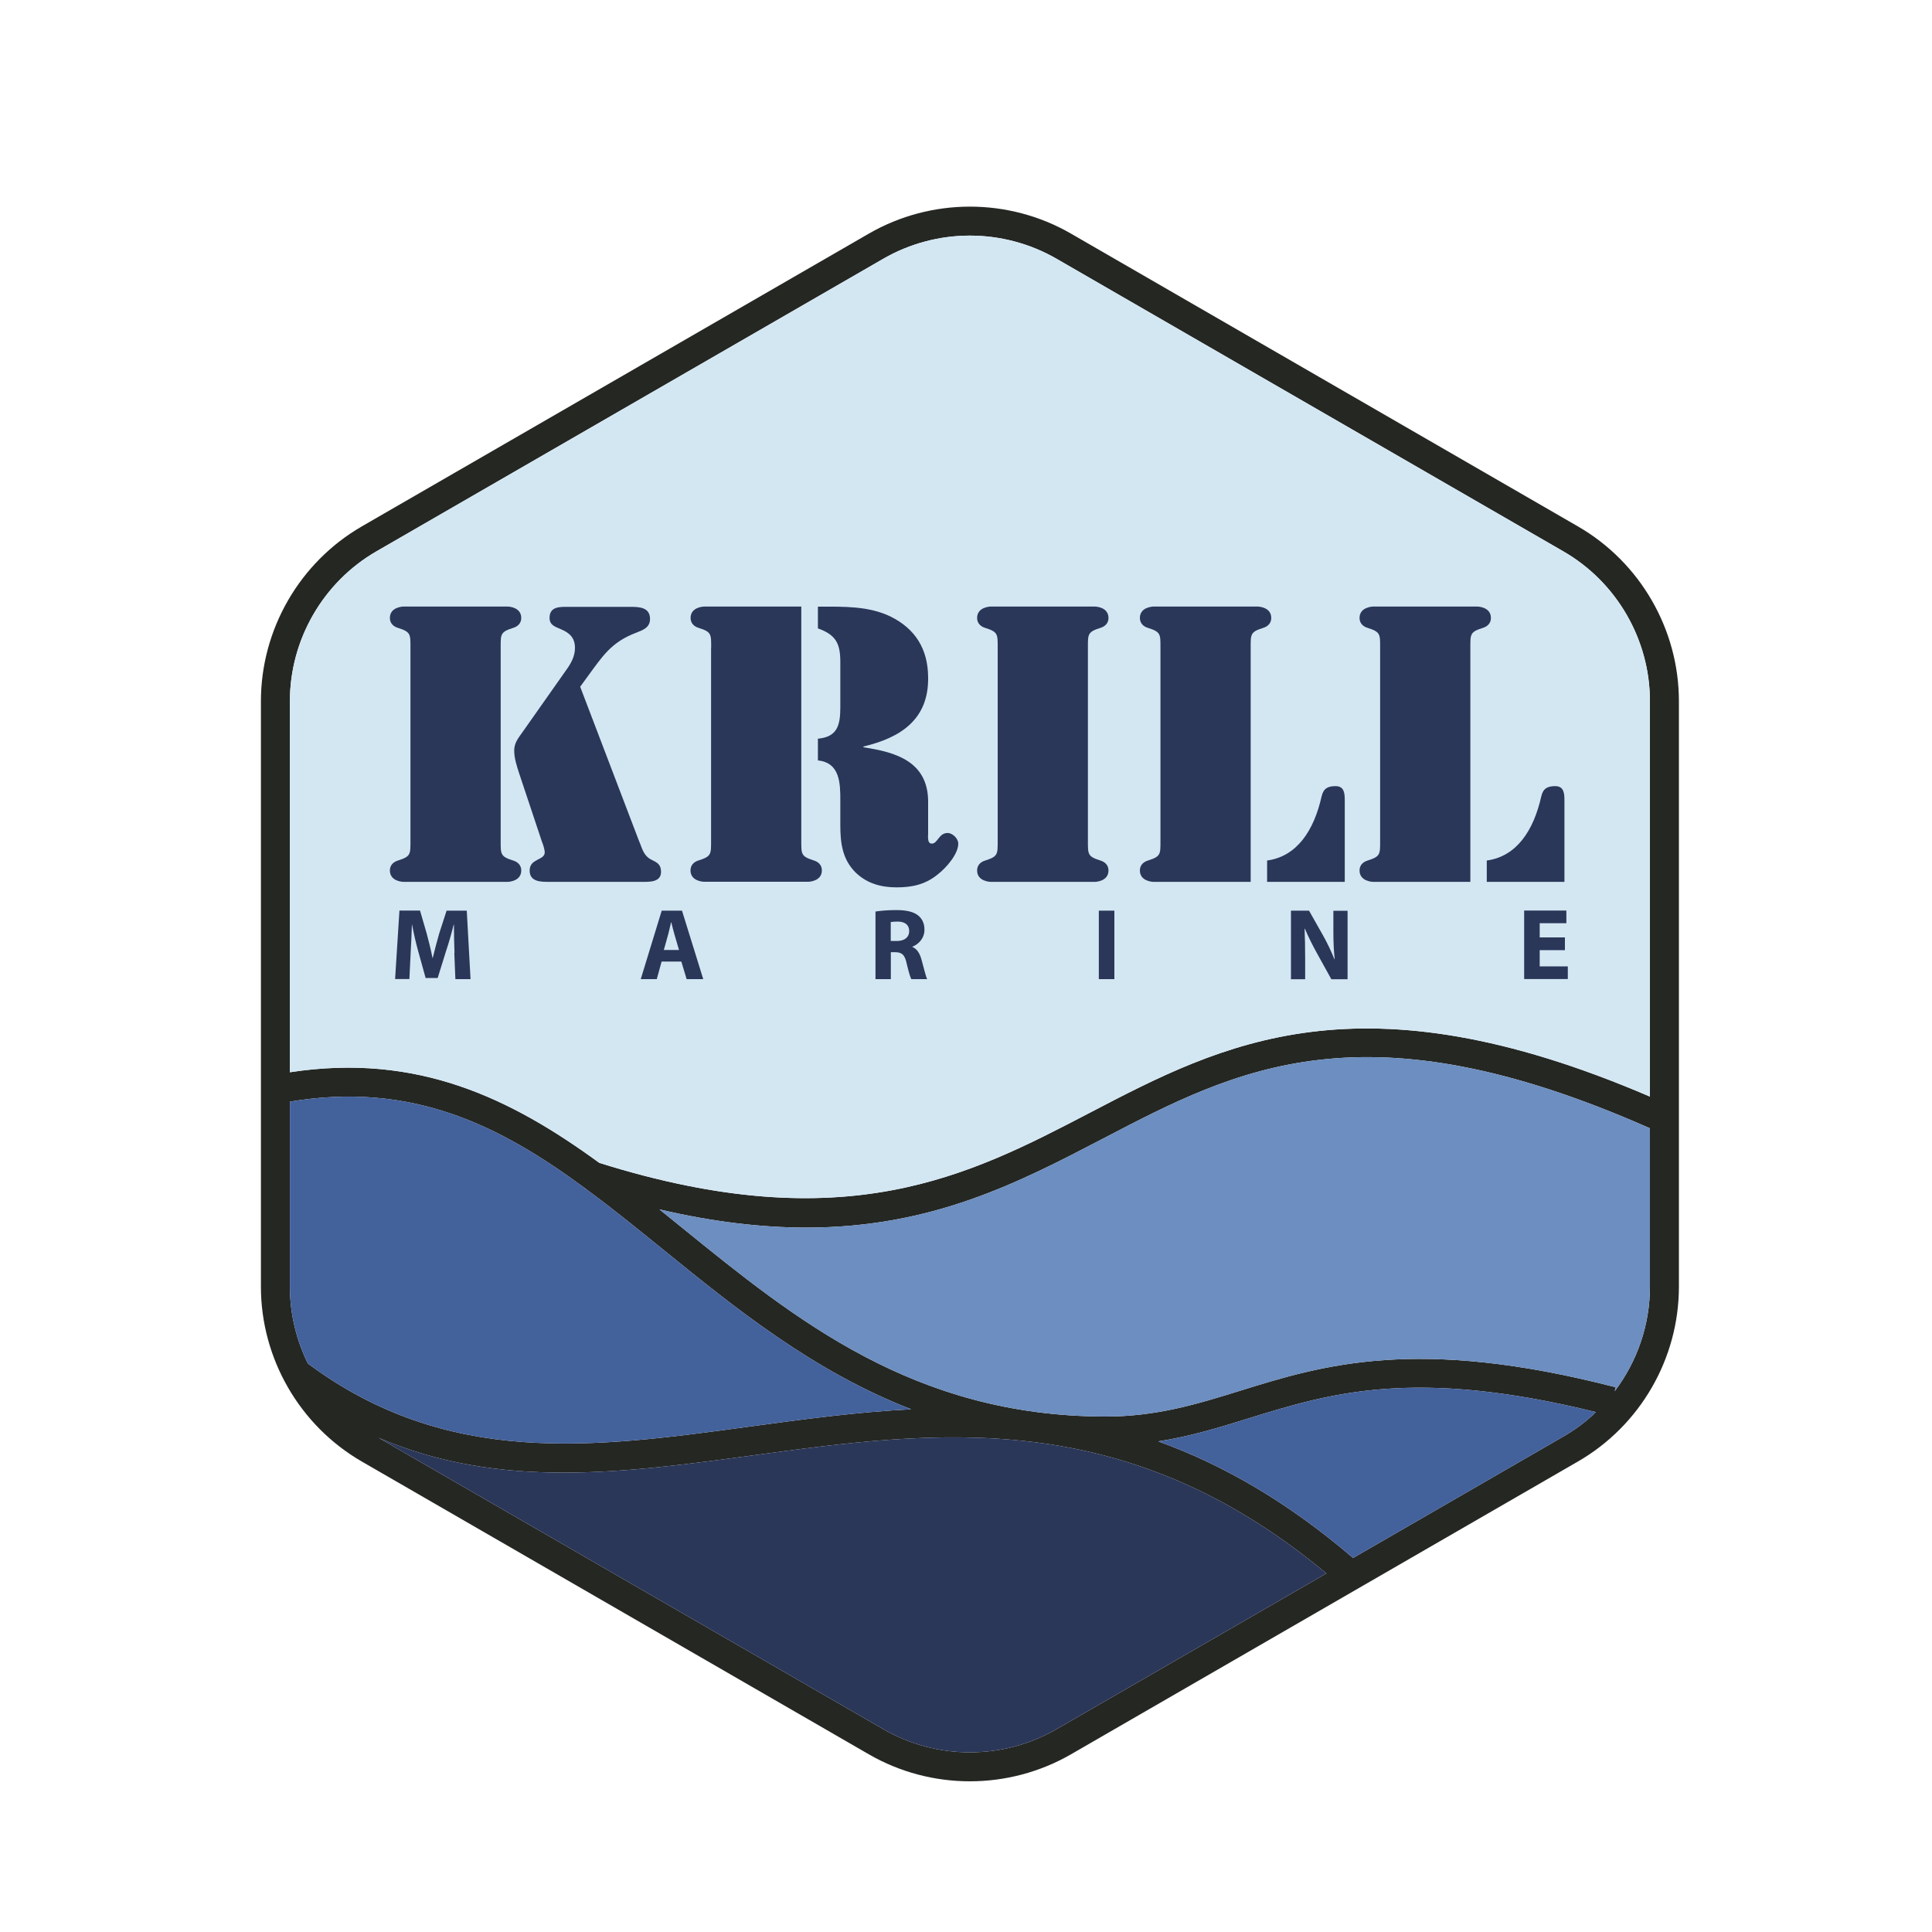 <?xml version="1.0" encoding="UTF-8"?><svg id="Layer_1" xmlns="http://www.w3.org/2000/svg" viewBox="0 0 200 200"><defs><style>.cls-1{fill:#2b3759;}.cls-1,.cls-2,.cls-3,.cls-4,.cls-5{stroke-width:0px;}.cls-2{fill:#6c8ec0;}.cls-3{fill:#43619b;}.cls-4{fill:#252723;}.cls-5{fill:#d3e7f3;}</style></defs><path class="cls-4" d="M60.68,123.1c-.05-.02-.1-.03-.15-.05l.02-.05s.09.06.13.1Z"/><path class="cls-4" d="M163.34,54.49l-52.48-30.31c-6.45-3.72-14.46-3.72-20.91,0l-52.49,30.31c-6.44,3.72-10.45,10.66-10.45,18.1v60.61c0,7.44,4.01,14.38,10.45,18.1l52.49,30.31c3.22,1.86,6.84,2.79,10.45,2.79s7.23-.93,10.46-2.79l52.48-30.31c6.45-3.72,10.46-10.66,10.46-18.1v-60.61c0-7.44-4.01-14.38-10.46-18.1ZM30.01,72.59c0-6.37,3.43-12.32,8.95-15.51l52.49-30.3c2.76-1.59,5.86-2.39,8.95-2.39s6.2.8,8.96,2.39l52.48,30.3c5.53,3.19,8.96,9.14,8.96,15.51v40.93c-30.03-12.91-44.24-5.5-58,1.68-12.43,6.48-25.27,13.18-50.76,5.18-9.11-6.65-18.79-11.42-32.03-9.38v-38.41ZM31.87,141.15c-1.2-2.44-1.86-5.15-1.86-7.95v-19.16c12.57-2.09,21.6,2.37,30.54,8.96.05.03.09.06.13.1,2.67,1.96,5.33,4.12,8.07,6.34,7.39,5.99,15.4,12.49,25.58,16.45-5.65.28-11.22,1.04-16.74,1.79-16.05,2.19-31.22,4.25-45.72-6.53ZM109.36,179.01c-5.52,3.19-12.39,3.19-17.91,0l-52.26-30.17c12.57,5.38,25.39,3.63,38.81,1.81,18.86-2.56,38.35-5.21,59.31,12.23l-27.95,16.13ZM161.84,148.71l-21.77,12.57c-6.89-5.9-13.6-9.7-20.17-12.07,3.31-.51,6.26-1.42,9.32-2.37,8.43-2.61,17.13-5.31,35.99-.66-1.01.98-2.14,1.82-3.37,2.53ZM170.8,133.2c0,3.96-1.32,7.75-3.65,10.82l.11-.41c-20.59-5.32-30.33-2.3-38.92.37-4.42,1.37-8.6,2.66-13.91,2.66h-.16c-19.66-.09-31.85-9.97-43.64-19.53-.79-.64-1.57-1.28-2.36-1.91,5.67,1.32,10.68,1.88,15.2,1.88,13.05,0,22-4.67,30.75-9.23,13.91-7.26,27.06-14.11,56.58-1.05v16.4Z"/><path class="cls-5" d="M170.8,72.59v40.93c-30.03-12.91-44.24-5.5-58,1.68-12.43,6.48-25.27,13.18-50.76,5.18-9.11-6.65-18.79-11.42-32.03-9.38v-38.41c0-6.37,3.43-12.32,8.95-15.51l52.49-30.3c2.76-1.59,5.86-2.39,8.95-2.39s6.2.8,8.96,2.39l52.48,30.3c5.53,3.19,8.96,9.14,8.96,15.51Z"/><path class="cls-1" d="M137.31,162.88l-27.95,16.13c-5.52,3.19-12.39,3.19-17.91,0l-52.26-30.17c12.57,5.38,25.39,3.63,38.81,1.81,18.86-2.56,38.35-5.21,59.31,12.23Z"/><path class="cls-3" d="M165.21,146.18c-1.01.98-2.14,1.82-3.37,2.53l-21.77,12.57c-6.89-5.9-13.6-9.7-20.17-12.07,3.31-.51,6.26-1.42,9.32-2.37,8.43-2.61,17.13-5.31,35.99-.66Z"/><path class="cls-2" d="M170.8,116.8v16.4c0,3.96-1.32,7.75-3.65,10.82l.11-.41c-20.59-5.32-30.33-2.3-38.92.37-4.42,1.37-8.6,2.66-13.91,2.66h-.16c-19.66-.09-31.85-9.97-43.64-19.53-.79-.64-1.57-1.28-2.36-1.91,5.67,1.32,10.68,1.88,15.2,1.88,13.05,0,22-4.67,30.75-9.23,13.91-7.26,27.06-14.11,56.58-1.05Z"/><path class="cls-3" d="M94.33,145.89c-5.65.28-11.22,1.04-16.74,1.79-16.05,2.19-31.22,4.25-45.72-6.53-1.2-2.44-1.86-5.15-1.86-7.95v-19.16c12.57-2.09,21.6,2.37,30.54,8.96l-.02.05s.1.03.15.05c2.67,1.96,5.33,4.12,8.07,6.34,7.39,5.99,15.4,12.49,25.58,16.45Z"/><path class="cls-1" d="M51.83,87.02c0,1.41-.04,1.64,1.29,2.06.5.15.84.5.84,1.03,0,1.1-1.26,1.18-1.41,1.18h-10.78c-.15,0-1.41-.08-1.41-1.18,0-.53.34-.88.84-1.03,1.33-.42,1.29-.65,1.29-2.06v-19.96c0-1.41.04-1.64-1.29-2.06-.5-.15-.84-.5-.84-1.03,0-1.1,1.26-1.18,1.41-1.18h10.78c.15,0,1.41.08,1.41,1.18,0,.53-.34.88-.84,1.03-1.33.42-1.29.65-1.29,2.06v19.96ZM66.19,87.14c.34.84.46,1.49,1.33,1.9.57.27.91.5.91,1.22,0,1.1-1.26,1.03-2.02,1.03h-9.56c-.88,0-2.02,0-2.02-1.18,0-1.26,1.56-1.03,1.56-1.87,0-.3-.19-.88-.3-1.14l-2.36-7.08c-.23-.72-.5-1.52-.5-2.32s.42-1.29.88-1.94l4.42-6.28c.53-.72.99-1.49.99-2.4,0-1.03-.53-1.56-1.45-1.94-.61-.27-1.18-.42-1.18-1.18,0-1.18,1.07-1.14,1.87-1.14h6.51c.91,0,2.02.04,2.02,1.26,0,.88-.72,1.14-1.41,1.41-2.63.99-3.5,2.44-5.1,4.61l-.72.99,6.13,16.07Z"/><path class="cls-1" d="M73.62,67.06c0-1.41.04-1.64-1.29-2.06-.5-.15-.84-.5-.84-1.03,0-1.1,1.26-1.18,1.41-1.18h10.05v24.22c0,1.41-.04,1.64,1.29,2.06.5.15.84.5.84,1.03,0,1.1-1.26,1.18-1.41,1.18h-10.78c-.15,0-1.41-.08-1.41-1.18,0-.53.34-.88.84-1.03,1.33-.42,1.29-.65,1.29-2.06v-19.96ZM84.66,62.8h.19c2.48,0,5.07-.08,7.35,1.03,2.55,1.26,3.85,3.35,3.88,6.25.08,4.38-2.82,6.28-6.7,7.2v.08c3.39.5,6.63,1.49,6.7,5.52v3.35c0,.34-.11,1.1.38,1.1.61,0,.72-1.1,1.64-1.1.5,0,1.1.57,1.1,1.1,0,1.1-1.26,2.51-2.09,3.16-1.29,1.07-2.67,1.37-4.3,1.37s-3.12-.42-4.3-1.6c-1.33-1.37-1.52-3.05-1.52-4.84v-2.59c0-1.75-.04-3.88-2.32-4.11v-2.25c2.06-.19,2.32-1.45,2.32-3.31v-4.61c0-1.9-.42-2.82-2.32-3.5v-2.25Z"/><path class="cls-1" d="M112.62,87.02c0,1.41-.04,1.64,1.29,2.06.5.15.84.5.84,1.03,0,1.1-1.26,1.18-1.41,1.18h-10.78c-.15,0-1.41-.08-1.41-1.18,0-.53.34-.88.84-1.03,1.33-.42,1.29-.65,1.29-2.06v-19.96c0-1.41.04-1.64-1.29-2.06-.5-.15-.84-.5-.84-1.03,0-1.1,1.26-1.18,1.41-1.18h10.78c.15,0,1.41.08,1.41,1.18,0,.53-.34.88-.84,1.03-1.33.42-1.29.65-1.29,2.06v19.96Z"/><path class="cls-1" d="M129.46,91.29h-10.05c-.15,0-1.41-.08-1.41-1.18,0-.53.34-.88.84-1.03,1.33-.42,1.29-.65,1.29-2.06v-19.96c0-1.41.04-1.64-1.29-2.06-.5-.15-.84-.5-.84-1.03,0-1.1,1.26-1.18,1.41-1.18h10.78c.15,0,1.41.08,1.41,1.18,0,.53-.34.88-.84,1.03-1.33.42-1.29.65-1.29,2.06v24.22ZM131.17,89.08c3.08-.42,4.84-3.08,5.64-6.63.19-.84.65-1.07,1.45-1.07.88,0,.95.72.95,1.45v8.46h-8.04v-2.21Z"/><path class="cls-1" d="M152.2,91.29h-10.05c-.15,0-1.41-.08-1.41-1.18,0-.53.34-.88.84-1.03,1.33-.42,1.29-.65,1.29-2.06v-19.96c0-1.41.04-1.64-1.29-2.06-.5-.15-.84-.5-.84-1.03,0-1.1,1.26-1.18,1.41-1.18h10.78c.15,0,1.41.08,1.41,1.18,0,.53-.34.88-.84,1.03-1.33.42-1.29.65-1.29,2.06v24.22ZM153.91,89.08c3.08-.42,4.84-3.08,5.64-6.63.19-.84.65-1.07,1.45-1.07.88,0,.95.72.95,1.45v8.46h-8.04v-2.21Z"/><path class="cls-1" d="M47.05,98.64c-.03-.85-.06-1.88-.06-2.91h-.03c-.22.9-.51,1.91-.79,2.74l-.86,2.77h-1.25l-.76-2.74c-.23-.83-.47-1.84-.64-2.77h-.02c-.04.96-.07,2.05-.13,2.93l-.13,2.69h-1.48l.45-7.09h2.13l.69,2.37c.22.82.44,1.7.6,2.53h.03c.2-.82.44-1.76.67-2.54l.76-2.35h2.09l.39,7.09h-1.57l-.11-2.71Z"/><path class="cls-1" d="M68.49,99.54l-.5,1.82h-1.66l2.17-7.09h2.1l2.2,7.09h-1.72l-.55-1.82h-2.03ZM70.29,98.34l-.44-1.5c-.13-.42-.25-.95-.36-1.37h-.02c-.11.42-.21.96-.33,1.37l-.42,1.5h1.57Z"/><path class="cls-1" d="M90.63,94.36c.51-.08,1.28-.15,2.13-.15,1.05,0,1.79.16,2.29.56.42.34.65.83.65,1.48,0,.9-.64,1.52-1.25,1.75v.03c.49.2.77.67.95,1.33.22.8.44,1.72.58,2h-1.64c-.12-.2-.28-.78-.49-1.65-.19-.88-.49-1.12-1.15-1.14h-.48v2.79h-1.59v-6.99ZM92.22,97.41h.63c.8,0,1.27-.4,1.27-1.02,0-.65-.44-.98-1.18-.99-.39,0-.61.03-.73.05v1.96Z"/><path class="cls-1" d="M115.36,94.27v7.09h-1.61v-7.09h1.61Z"/><path class="cls-1" d="M133.64,101.36v-7.09h1.87l1.47,2.6c.42.75.84,1.63,1.16,2.43h.03c-.11-.94-.14-1.89-.14-2.95v-2.07h1.47v7.09h-1.68l-1.51-2.73c-.42-.76-.88-1.67-1.23-2.5h-.03c.04.95.06,1.94.06,3.1v2.13h-1.47Z"/><path class="cls-1" d="M162,98.36h-2.61v1.68h2.91v1.31h-4.52v-7.09h4.37v1.31h-2.76v1.47h2.61v1.3Z"/></svg>